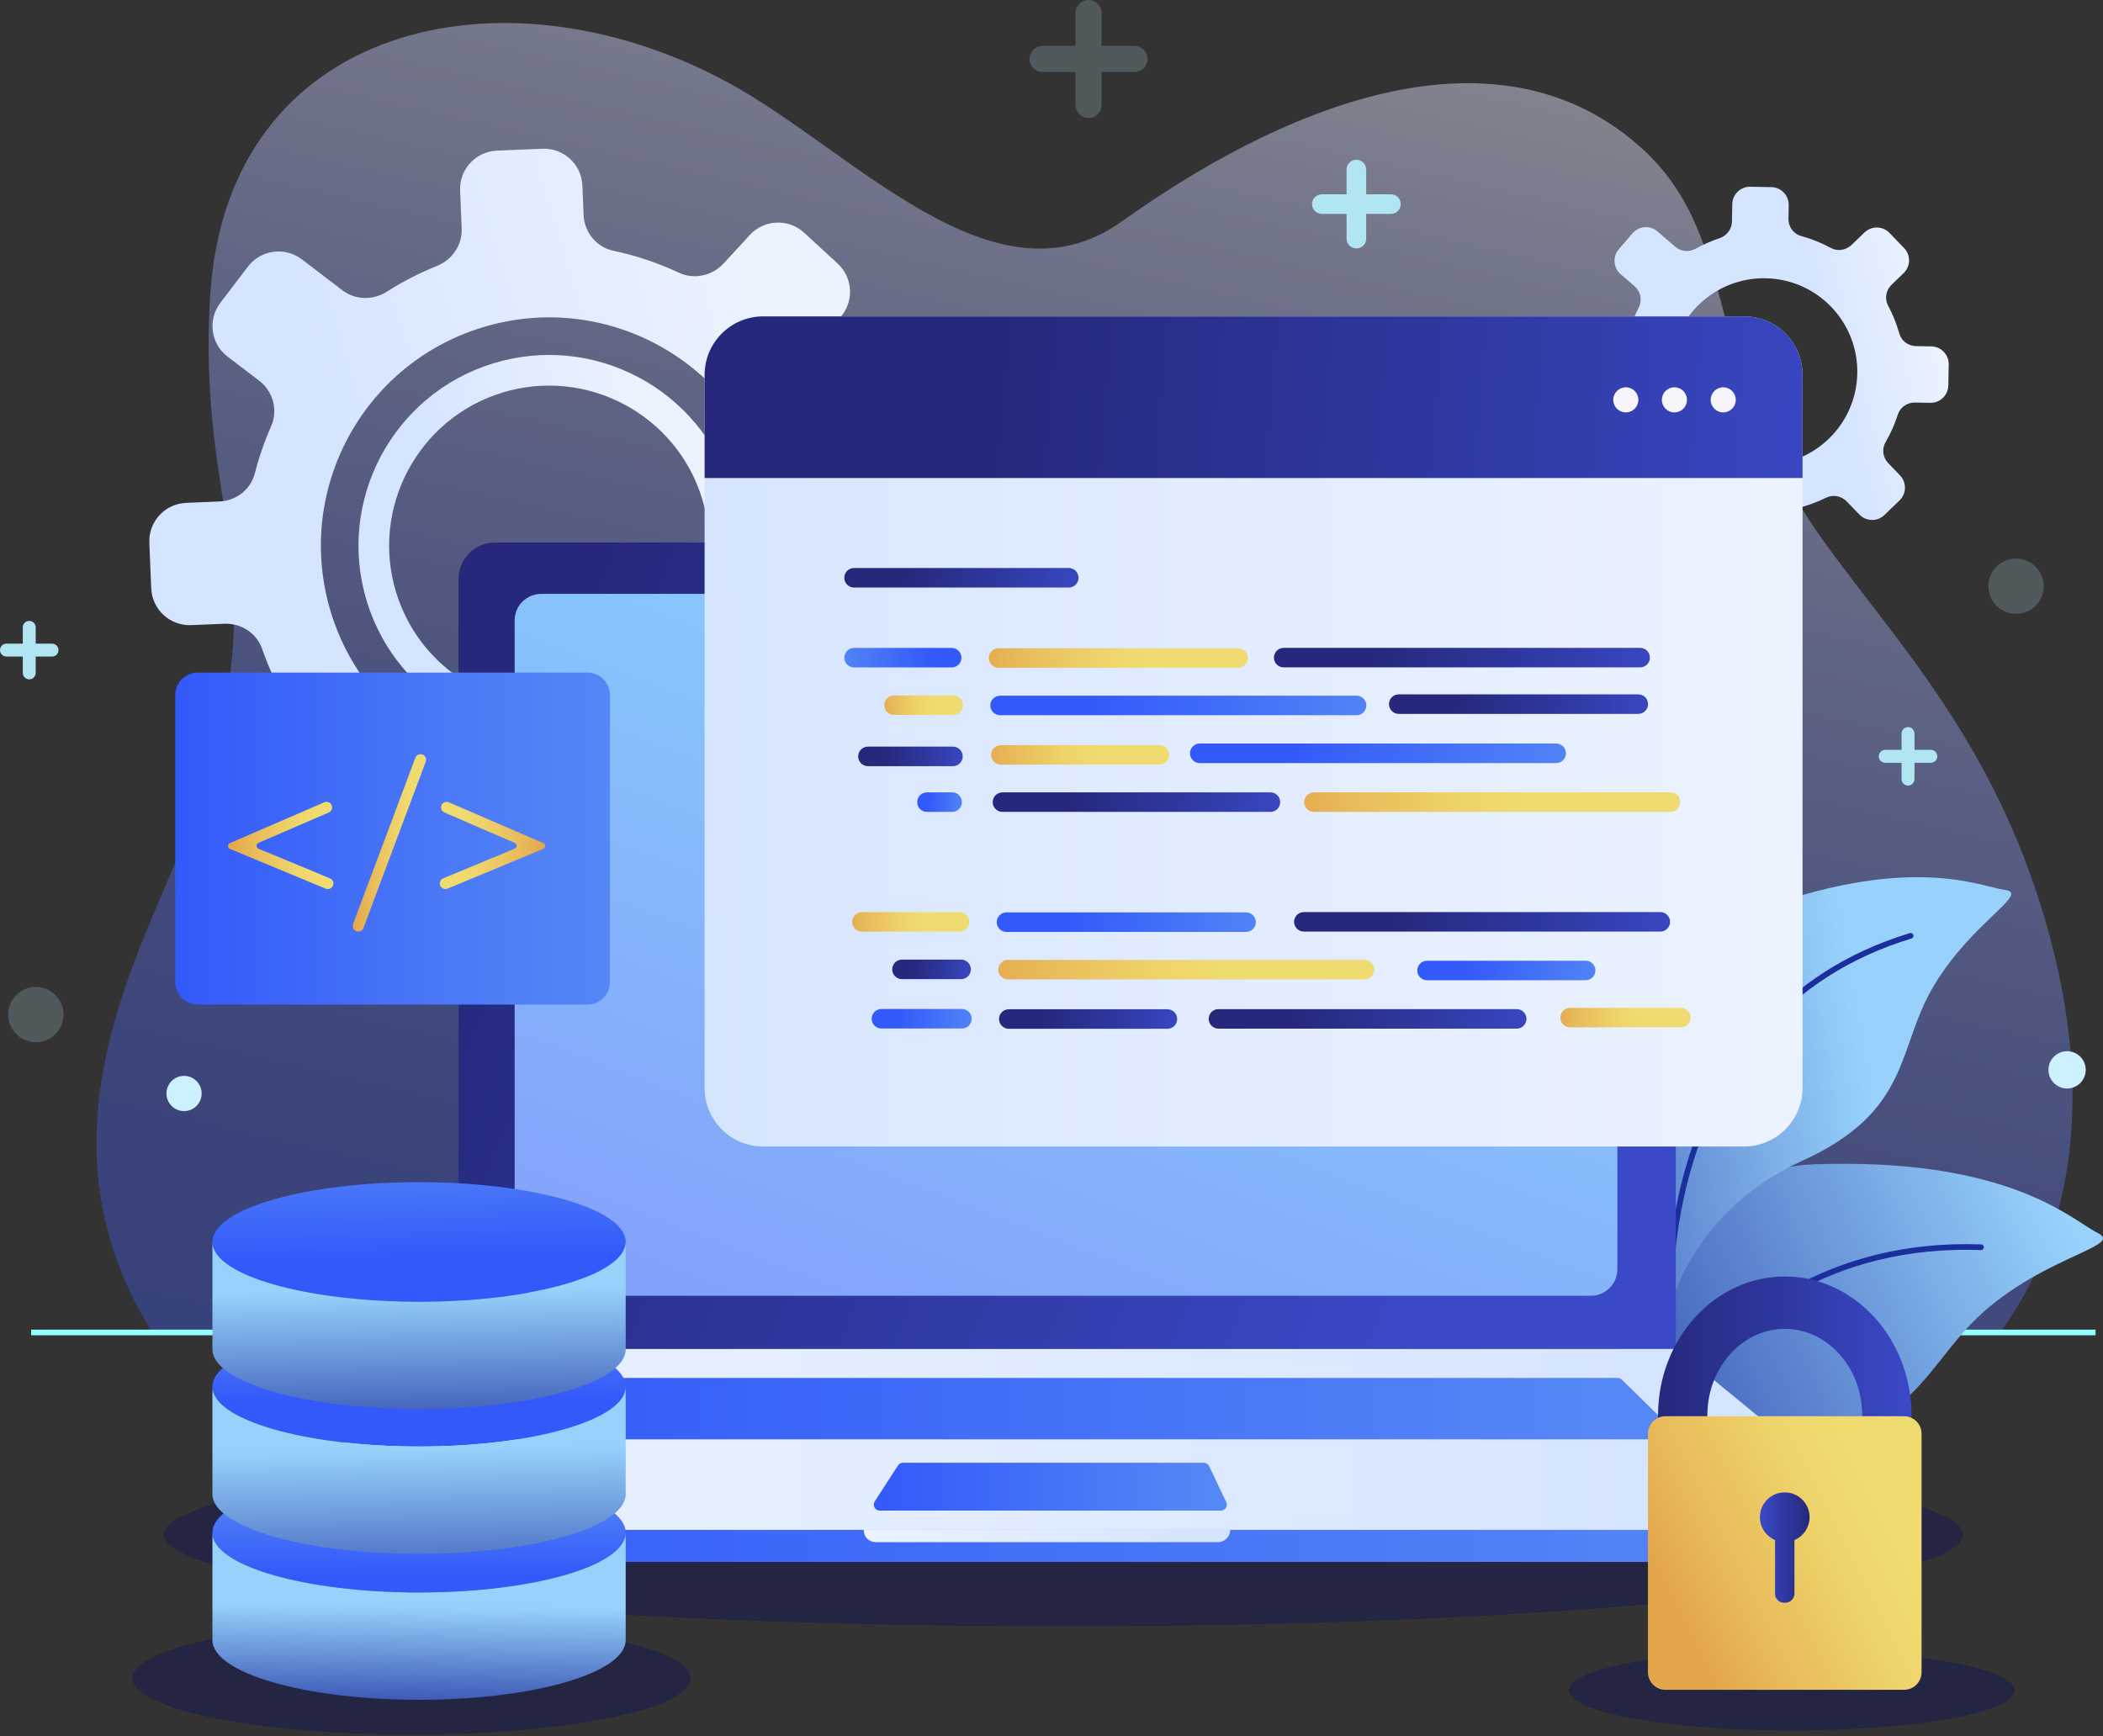 <svg xmlns="http://www.w3.org/2000/svg" width="413" height="341" viewBox="0 0 413 341" fill="none"><rect x="0" y="0" width="413" height="341" fill="#333333" stroke="none"/><path opacity="0.3" d="M208.828 319.425C306.389 319.425 385.477 311.354 385.477 301.397C385.477 291.44 306.389 283.369 208.828 283.369C111.268 283.369 32.18 291.44 32.18 301.397C32.18 311.354 111.268 319.425 208.828 319.425Z" fill="url(#paint0_linear_1650_1704)"></path><path opacity="0.3" d="M351.872 339.881C376.041 339.881 395.635 336.354 395.635 332.003C395.635 327.652 376.041 324.125 351.872 324.125C327.703 324.125 308.109 327.652 308.109 332.003C308.109 336.354 327.703 339.881 351.872 339.881Z" fill="url(#paint1_linear_1650_1704)"></path><path opacity="0.3" d="M80.805 340.69C111.051 340.69 135.571 335.746 135.571 329.646C135.571 323.547 111.051 318.602 80.805 318.602C50.559 318.602 26.039 323.547 26.039 329.646C26.039 335.746 50.559 340.69 80.805 340.69Z" fill="url(#paint2_linear_1650_1704)"></path><g opacity="0.7"><path d="M29.731 261.409C4.922 221.348 29.444 184.686 38.264 159.777C55.202 111.942 38.48 101.755 41.295 57.844C44.694 4.832 98.343 -7.638 142.448 15.922C167.352 29.226 195.055 61.499 220.29 43.505C256.355 17.786 295.702 5.24 322.184 28.909C342.391 46.968 333.799 72.612 358.431 106.692C372.506 126.166 391.238 145.511 401.511 180.239C407.936 201.957 412.437 234.573 392.947 261.522L29.731 261.409Z" fill="url(#paint3_linear_1650_1704)"></path></g><path d="M6.117 261.71H411.538" stroke="url(#paint4_linear_1650_1704)" stroke-width="1.104" stroke-miterlimit="10"></path><path d="M379.285 68.036L376.266 67.982C374.759 67.954 373.409 66.969 373.002 65.518C372.462 63.593 371.716 61.752 370.793 60.021C370.072 58.669 370.37 56.998 371.472 55.935L373.85 53.641C375.232 52.307 375.272 50.106 373.938 48.724L371.071 45.752C369.737 44.37 367.536 44.33 366.154 45.664L363.638 48.091C362.542 49.149 360.878 49.423 359.539 48.696C357.712 47.706 355.761 46.914 353.713 46.353C352.207 45.941 351.201 44.519 351.229 42.958L351.277 40.291C351.311 38.371 349.782 36.786 347.862 36.752L343.733 36.678C341.813 36.644 340.228 38.172 340.194 40.093L340.132 43.528C340.105 45.029 339.107 46.311 337.684 46.787C336.061 47.328 334.506 48.017 333.032 48.837C331.735 49.558 330.133 49.44 329.008 48.47L325.509 45.457C324.053 44.204 321.857 44.368 320.604 45.824L317.911 48.954C316.658 50.409 316.822 52.605 318.278 53.858L321 56.201C322.207 57.24 322.567 58.973 321.838 60.389C321.153 61.721 320.572 63.116 320.109 64.565C319.649 66.001 318.265 66.939 316.758 66.912L313.739 66.858C311.818 66.823 310.234 68.352 310.2 70.272L310.126 74.401C310.091 76.322 311.62 77.906 313.54 77.941L316.539 77.995C318.056 78.022 319.416 79.012 319.828 80.472C320.138 81.573 320.516 82.646 320.956 83.687C321.584 85.175 321.071 86.898 319.756 87.834L317.766 89.25C316.201 90.363 315.835 92.534 316.948 94.1L319.341 97.465C320.454 99.03 322.625 99.396 324.191 98.283L327.264 96.097C328.456 95.248 330.033 95.263 331.254 96.068C332.963 97.193 334.804 98.134 336.749 98.862C338.154 99.387 339.106 100.703 339.078 102.202L339.016 105.641C338.982 107.561 340.511 109.146 342.431 109.18L346.56 109.254C348.48 109.289 350.065 107.76 350.099 105.84L350.147 103.173C350.174 101.611 351.232 100.228 352.752 99.869C354.808 99.384 356.776 98.668 358.628 97.752C359.988 97.078 361.635 97.412 362.69 98.504L365.158 101.063C366.491 102.445 368.693 102.485 370.075 101.151L373.047 98.284C374.429 96.95 374.469 94.749 373.135 93.367L370.822 90.968C369.757 89.865 369.52 88.182 370.292 86.857C371.286 85.15 372.103 83.326 372.716 81.41C373.175 79.975 374.561 79.038 376.068 79.066L379.085 79.12C381.006 79.154 382.59 77.626 382.625 75.705L382.699 71.578C382.734 69.655 381.205 68.07 379.285 68.036ZM346.083 91.323C335.958 91.14 327.896 82.785 328.078 72.659C328.261 62.533 336.616 54.472 346.741 54.654C356.867 54.836 364.928 63.191 364.746 73.318C364.565 83.443 356.208 91.505 346.083 91.323Z" fill="url(#paint5_linear_1650_1704)"></path><path d="M312.375 291.692C312.375 291.692 317.74 230.082 356.198 228.689C394.657 227.298 406.889 239.656 411.943 242.162C416.996 244.667 403.029 246.386 390.504 256.837C377.979 267.289 376.973 281.478 350.394 284.039C323.817 286.599 312.53 305.134 312.53 305.134L312.375 291.692Z" fill="url(#paint6_linear_1650_1704)"></path><path d="M312.531 305.133C312.531 305.133 329.765 242.86 389.043 244.97" stroke="#1A2E9D" stroke-width="1.109" stroke-miterlimit="10" stroke-linecap="round"></path><path d="M324.018 245.485C324.018 245.485 310.691 191.896 342.769 179.573C374.847 167.25 388.76 174.143 393.754 174.794C398.748 175.445 387.451 180.945 379.902 193.402C372.353 205.86 375.616 218.136 353.911 228.001C332.207 237.867 328.047 256.793 328.047 256.793L324.018 245.485Z" fill="url(#paint7_linear_1650_1704)"></path><path d="M328.044 256.794C328.044 256.794 324.548 199.205 375.225 183.806" stroke="#1A2E9D" stroke-width="1.109" stroke-miterlimit="10" stroke-linecap="round"></path><path d="M178.562 92.877L172.021 93.148C168.756 93.283 165.708 91.324 164.639 88.237C163.221 84.141 161.373 80.252 159.151 76.624C157.416 73.791 157.845 70.137 160.095 67.693L164.945 62.423C167.765 59.359 167.568 54.589 164.503 51.769L157.916 45.706C154.852 42.886 150.081 43.084 147.262 46.148L142.129 51.725C139.893 54.155 136.327 54.962 133.334 53.563C129.254 51.655 124.928 50.193 120.423 49.242C117.111 48.544 114.751 45.597 114.611 42.214L114.371 36.437C114.199 32.276 110.686 29.043 106.525 29.216L97.58 29.587C93.419 29.759 90.185 33.272 90.359 37.433L90.668 44.876C90.803 48.128 88.809 51.031 85.789 52.244C82.348 53.624 79.072 55.315 75.987 57.278C73.271 59.008 69.792 58.956 67.231 57.003L59.269 50.934C55.957 48.41 51.225 49.048 48.701 52.36L43.273 59.479C40.749 62.791 41.387 67.522 44.699 70.047L50.892 74.768C53.638 76.862 54.639 80.565 53.245 83.724C51.933 86.696 50.858 89.791 50.039 92.986C49.23 96.153 46.356 98.362 43.09 98.498L36.548 98.769C32.387 98.943 29.154 102.456 29.327 106.615L29.698 115.56C29.87 119.721 33.384 122.955 37.544 122.781L44.043 122.512C47.329 122.376 50.399 124.343 51.478 127.448C52.292 129.792 53.248 132.065 54.334 134.263C55.885 137.401 54.998 141.197 52.271 143.391L48.147 146.711C44.902 149.321 44.389 154.069 47 157.313L52.614 164.287C55.224 167.531 59.971 168.045 63.216 165.433L69.587 160.306C72.056 158.318 75.471 158.146 78.217 159.729C82.059 161.945 86.163 163.744 90.47 165.068C93.579 166.024 95.806 168.747 95.941 171.997L96.25 179.448C96.423 183.609 99.935 186.842 104.096 186.669L113.041 186.298C117.202 186.126 120.436 182.612 120.262 178.452L120.023 172.673C119.883 169.289 121.993 166.159 125.236 165.188C129.624 163.875 133.791 162.072 137.682 159.849C140.54 158.215 144.146 158.724 146.569 160.954L152.241 166.174C155.305 168.995 160.075 168.797 162.895 165.732L168.958 159.145C171.778 156.081 171.581 151.31 168.516 148.491L163.199 143.598C160.753 141.346 160.022 137.736 161.522 134.769C163.453 130.947 164.987 126.894 166.067 122.668C166.876 119.501 169.754 117.297 173.021 117.162L179.558 116.89C183.719 116.718 186.953 113.204 186.779 109.044L186.408 100.099C186.236 95.938 182.723 92.704 178.562 92.877ZM120.986 150.017C97.319 157.272 72.251 143.969 64.996 120.301C57.741 96.635 71.043 71.567 94.711 64.312C118.377 57.056 143.445 70.36 150.702 94.026C157.956 117.693 144.652 142.761 120.986 150.017Z" fill="url(#paint8_linear_1650_1704)"></path><path d="M96.855 71.369C77.118 77.43 65.99 98.421 72.052 118.158C78.114 137.896 99.104 149.022 118.842 142.96C138.579 136.899 149.705 115.909 143.643 96.172C137.582 76.433 116.593 65.307 96.855 71.369ZM117.075 137.206C100.51 142.293 82.894 132.956 77.807 116.391C72.719 99.827 82.057 82.211 98.622 77.123C115.186 72.036 132.801 81.375 137.889 97.94C142.976 114.503 133.639 132.118 117.075 137.206Z" fill="url(#paint9_linear_1650_1704)"></path><path d="M365.57 300.494H53.145C50.805 300.494 49.763 297.553 51.581 296.08L90.046 264.911H329.102L367.137 296.111C368.932 297.584 367.892 300.494 365.57 300.494Z" fill="url(#paint10_linear_1650_1704)"></path><path d="M329.102 264.911H90.047V113.709C90.047 109.76 93.248 106.559 97.197 106.559H321.952C325.901 106.559 329.102 109.76 329.102 113.709V264.911Z" fill="url(#paint11_linear_1650_1704)"></path><path d="M367.939 298.653C367.668 299.655 366.813 300.493 365.57 300.493H53.145C51.888 300.493 51.026 299.638 50.761 298.625C50.698 298.811 50.656 299.009 50.656 299.216V304.879C50.656 305.935 51.512 306.792 52.569 306.792H366.134C367.19 306.792 368.047 305.936 368.047 304.879V299.264C368.047 299.05 368.004 298.846 367.939 298.653Z" fill="url(#paint12_linear_1650_1704)"></path><path d="M239.175 302.898H171.956C170.669 302.898 169.625 301.854 169.625 300.566V300.466H241.608C241.608 301.808 240.519 302.898 239.175 302.898Z" fill="url(#paint13_linear_1650_1704)"></path><path d="M102.58 270.639H317.636C317.964 270.639 318.28 270.767 318.515 270.998L328.277 280.547C329.082 281.334 328.525 282.701 327.398 282.701H93.072C91.953 282.701 91.392 281.35 92.182 280.558L101.69 271.009C101.925 270.771 102.245 270.639 102.58 270.639Z" fill="url(#paint14_linear_1650_1704)"></path><path d="M239.769 296.699H172.758C171.837 296.699 171.282 295.678 171.782 294.905L176.351 287.839C176.565 287.507 176.932 287.308 177.327 287.308H236.406C236.854 287.308 237.263 287.566 237.456 287.97L240.818 295.037C241.186 295.809 240.623 296.699 239.769 296.699Z" fill="url(#paint15_linear_1650_1704)"></path><path d="M312.412 254.503H106.293C103.408 254.503 101.07 252.166 101.07 249.281V121.864C101.07 118.979 103.408 116.642 106.293 116.642H312.413C315.297 116.642 317.635 118.979 317.635 121.864V249.281C317.634 252.166 315.296 254.503 312.412 254.503Z" fill="url(#paint16_linear_1650_1704)"></path><path d="M38.832 132.108H115.365C117.805 132.108 119.783 134.086 119.783 136.527V192.894C119.783 195.333 117.805 197.311 115.365 197.311H38.832C36.393 197.311 34.414 195.333 34.414 192.894V136.527C34.414 134.086 36.392 132.108 38.832 132.108Z" fill="url(#paint17_linear_1650_1704)"></path><path d="M70.359 182.968C70.231 182.968 70.102 182.947 69.974 182.898C69.41 182.687 69.123 182.056 69.336 181.491L81.564 148.846C81.775 148.281 82.397 147.986 82.971 148.208C83.534 148.42 83.822 149.049 83.609 149.615L71.381 182.258C71.217 182.697 70.8 182.968 70.359 182.968Z" fill="url(#paint18_linear_1650_1704)"></path><path d="M64.379 174.627C64.237 174.627 64.097 174.602 63.96 174.544L45.163 166.734C44.658 166.524 44.653 165.811 45.155 165.593L63.696 157.579C64.248 157.34 64.892 157.592 65.133 158.149C65.373 158.702 65.118 159.347 64.563 159.586L50.757 165.554C50.256 165.771 50.261 166.484 50.766 166.694L64.799 172.522C65.357 172.755 65.62 173.393 65.39 173.951C65.214 174.373 64.808 174.627 64.379 174.627Z" fill="url(#paint19_linear_1650_1704)"></path><path d="M87.462 174.627C87.604 174.627 87.744 174.602 87.881 174.544L106.678 166.734C107.184 166.524 107.189 165.811 106.686 165.593L88.145 157.579C87.594 157.34 86.949 157.592 86.708 158.149C86.469 158.702 86.722 159.347 87.278 159.586L101.083 165.554C101.584 165.771 101.579 166.484 101.074 166.694L87.042 172.522C86.483 172.755 86.22 173.393 86.451 173.951C86.627 174.373 87.033 174.627 87.462 174.627Z" fill="url(#paint20_linear_1650_1704)"></path><path d="M375.103 280.088H365.517C365.594 279.394 365.707 278.711 365.707 277.994C365.707 268.627 358.887 261.008 350.504 261.008C342.12 261.008 335.3 268.627 335.3 277.994C335.3 278.711 335.412 279.394 335.49 280.088H325.902C325.836 280.088 325.781 280.122 325.717 280.128C325.666 279.421 325.617 278.714 325.617 277.994C325.617 262.954 336.781 250.719 350.504 250.719C364.226 250.719 375.391 262.954 375.391 277.994C375.391 278.714 375.342 279.422 375.292 280.128C375.225 280.123 375.17 280.088 375.103 280.088Z" fill="url(#paint21_linear_1650_1704)"></path><path d="M373.93 331.902H327.072C325.172 331.902 323.633 330.363 323.633 328.463V281.605C323.633 279.706 325.172 278.167 327.072 278.167H373.93C375.829 278.167 377.368 279.706 377.368 281.605V328.463C377.368 330.363 375.829 331.902 373.93 331.902Z" fill="url(#paint22_linear_1650_1704)"></path><path d="M355.376 297.997C355.376 295 352.672 292.635 349.571 293.207C347.694 293.554 346.14 295.053 345.74 296.92C345.214 299.381 346.546 301.612 348.594 302.484V313.05C348.594 314.015 349.377 314.798 350.342 314.798H350.595C351.595 314.798 352.406 313.987 352.406 312.988V302.485C354.151 301.74 355.376 300.012 355.376 297.997Z" fill="url(#paint23_linear_1650_1704)"></path><path d="M342.497 225.191H149.872C143.522 225.191 138.375 220.044 138.375 213.694V73.641C138.375 67.291 143.522 62.144 149.872 62.144H342.498C348.847 62.144 353.995 67.291 353.995 73.641V213.693C353.995 220.044 348.846 225.191 342.497 225.191Z" fill="url(#paint24_linear_1650_1704)"></path><path d="M138.375 93.884H353.996V73.641C353.996 67.291 348.849 62.144 342.499 62.144H149.873C143.523 62.144 138.376 67.291 138.376 73.641V93.884H138.375Z" fill="url(#paint25_linear_1650_1704)"></path><path d="M338.419 81.003C339.781 81.003 340.885 79.899 340.885 78.537C340.885 77.175 339.781 76.071 338.419 76.071C337.057 76.071 335.953 77.175 335.953 78.537C335.953 79.899 337.057 81.003 338.419 81.003Z" fill="#F7F5FC"></path><path d="M331.299 78.537C331.299 79.898 330.195 81.003 328.833 81.003C327.471 81.003 326.367 79.898 326.367 78.537C326.367 77.174 327.471 76.071 328.833 76.071C330.195 76.071 331.299 77.175 331.299 78.537Z" fill="#F7F5FC"></path><path d="M319.286 81.003C320.648 81.003 321.752 79.899 321.752 78.537C321.752 77.175 320.648 76.071 319.286 76.071C317.924 76.071 316.82 77.175 316.82 78.537C316.82 79.899 317.924 81.003 319.286 81.003Z" fill="#F7F5FC"></path><path d="M167.722 115.398H209.893C210.952 115.398 211.81 114.54 211.81 113.481C211.81 112.422 210.952 111.563 209.893 111.563H167.722C166.663 111.563 165.805 112.422 165.805 113.481C165.806 114.54 166.664 115.398 167.722 115.398Z" fill="url(#paint26_linear_1650_1704)"></path><path d="M186.898 131.095H167.73C166.671 131.095 165.812 130.237 165.812 129.178C165.812 128.119 166.671 127.261 167.73 127.261H186.898C187.957 127.261 188.815 128.119 188.815 129.178C188.815 130.237 187.957 131.095 186.898 131.095Z" fill="url(#paint27_linear_1650_1704)"></path><path d="M243.156 131.154H196.105C195.046 131.154 194.188 130.296 194.188 129.237C194.188 128.178 195.046 127.32 196.105 127.32H243.156C244.215 127.32 245.073 128.178 245.073 129.237C245.073 130.296 244.215 131.154 243.156 131.154Z" fill="url(#paint28_linear_1650_1704)"></path><path d="M187.197 140.421H175.581C174.522 140.421 173.664 139.563 173.664 138.504C173.664 137.444 174.522 136.586 175.581 136.586H187.197C188.256 136.586 189.114 137.444 189.114 138.504C189.114 139.561 188.256 140.421 187.197 140.421Z" fill="url(#paint29_linear_1650_1704)"></path><path d="M196.409 140.478H266.415C267.474 140.478 268.332 139.62 268.332 138.561C268.332 137.502 267.474 136.644 266.415 136.644H196.409C195.35 136.644 194.492 137.502 194.492 138.561C194.493 139.619 195.351 140.478 196.409 140.478Z" fill="url(#paint30_linear_1650_1704)"></path><path d="M227.717 150.176H196.566C195.506 150.176 194.648 149.318 194.648 148.259C194.648 147.2 195.506 146.342 196.566 146.342H227.717C228.776 146.342 229.634 147.2 229.634 148.259C229.634 149.318 228.776 150.176 227.717 150.176Z" fill="url(#paint31_linear_1650_1704)"></path><path d="M182.042 159.467H186.985C188.044 159.467 188.902 158.609 188.902 157.55C188.902 156.491 188.044 155.633 186.985 155.633H182.042C180.983 155.633 180.125 156.491 180.125 157.55C180.125 158.609 180.983 159.467 182.042 159.467Z" fill="url(#paint32_linear_1650_1704)"></path><path d="M196.87 159.467H249.496C250.555 159.467 251.413 158.609 251.413 157.55C251.413 156.491 250.555 155.633 249.496 155.633H196.87C195.811 155.633 194.953 156.491 194.953 157.55C194.953 158.609 195.811 159.467 196.87 159.467Z" fill="url(#paint33_linear_1650_1704)"></path><path d="M188.445 182.987H169.276C168.217 182.987 167.359 182.129 167.359 181.07C167.359 180.011 168.217 179.153 169.276 179.153H188.445C189.504 179.153 190.362 180.011 190.362 181.07C190.362 182.129 189.504 182.987 188.445 182.987Z" fill="url(#paint34_linear_1650_1704)"></path><path d="M197.659 183.046H244.711C245.77 183.046 246.628 182.188 246.628 181.129C246.628 180.069 245.77 179.211 244.711 179.211H197.659C196.6 179.211 195.742 180.069 195.742 181.129C195.742 182.188 196.6 183.046 197.659 183.046Z" fill="url(#paint35_linear_1650_1704)"></path><path d="M177.136 192.315H188.752C189.811 192.315 190.669 191.457 190.669 190.398C190.669 189.339 189.811 188.48 188.752 188.48H177.136C176.077 188.48 175.219 189.339 175.219 190.398C175.22 191.457 176.078 192.315 177.136 192.315Z" fill="url(#paint36_linear_1650_1704)"></path><path d="M267.969 192.369H197.964C196.905 192.369 196.047 191.511 196.047 190.452C196.047 189.393 196.905 188.535 197.964 188.535H267.969C269.028 188.535 269.886 189.393 269.886 190.452C269.886 191.511 269.027 192.369 267.969 192.369Z" fill="url(#paint37_linear_1650_1704)"></path><path d="M173.097 202.01H188.905C189.964 202.01 190.822 201.152 190.822 200.093C190.822 199.034 189.964 198.176 188.905 198.176H173.097C172.038 198.176 171.18 199.034 171.18 200.093C171.18 201.152 172.038 202.01 173.097 202.01Z" fill="url(#paint38_linear_1650_1704)"></path><path d="M198.112 202.067H229.264C230.323 202.067 231.181 201.209 231.181 200.149C231.181 199.09 230.323 198.232 229.264 198.232H198.112C197.053 198.232 196.195 199.09 196.195 200.149C196.195 201.209 197.053 202.067 198.112 202.067Z" fill="url(#paint39_linear_1650_1704)"></path><path d="M280.253 192.533H311.404C312.464 192.533 313.322 191.675 313.322 190.616C313.322 189.557 312.464 188.699 311.404 188.699H280.253C279.194 188.699 278.336 189.557 278.336 190.616C278.336 191.675 279.194 192.533 280.253 192.533Z" fill="url(#paint40_linear_1650_1704)"></path><path d="M256.058 182.976H326.063C327.122 182.976 327.98 182.118 327.98 181.059C327.98 180 327.122 179.142 326.063 179.142H256.058C254.999 179.142 254.141 180 254.141 181.059C254.141 182.118 255 182.976 256.058 182.976Z" fill="url(#paint41_linear_1650_1704)"></path><path d="M235.612 149.875H305.618C306.677 149.875 307.535 149.017 307.535 147.958C307.535 146.899 306.677 146.041 305.618 146.041H235.612C234.553 146.041 233.695 146.899 233.695 147.958C233.695 149.017 234.553 149.875 235.612 149.875Z" fill="url(#paint42_linear_1650_1704)"></path><path d="M274.691 140.217H321.742C322.801 140.217 323.659 139.359 323.659 138.3C323.659 137.241 322.801 136.383 321.742 136.383H274.691C273.631 136.383 272.773 137.241 272.773 138.3C272.775 139.358 273.633 140.217 274.691 140.217Z" fill="url(#paint43_linear_1650_1704)"></path><path d="M252.097 131.081H322.102C323.161 131.081 324.019 130.223 324.019 129.164C324.019 128.105 323.161 127.247 322.102 127.247H252.097C251.038 127.247 250.18 128.105 250.18 129.164C250.18 130.223 251.038 131.081 252.097 131.081Z" fill="url(#paint44_linear_1650_1704)"></path><path d="M328.048 159.467H258.042C256.983 159.467 256.125 158.609 256.125 157.55C256.125 156.491 256.983 155.633 258.042 155.633H328.048C329.107 155.633 329.965 156.491 329.965 157.55C329.963 158.609 329.105 159.467 328.048 159.467Z" fill="url(#paint45_linear_1650_1704)"></path><path d="M239.284 202.036H297.86C298.919 202.036 299.777 201.178 299.777 200.119C299.777 199.06 298.919 198.202 297.86 198.202H239.284C238.225 198.202 237.367 199.06 237.367 200.119C237.367 201.178 238.225 202.036 239.284 202.036Z" fill="url(#paint46_linear_1650_1704)"></path><path d="M330.089 201.788H308.355C307.296 201.788 306.438 200.93 306.438 199.871C306.438 198.812 307.296 197.954 308.355 197.954H330.089C331.148 197.954 332.006 198.812 332.006 199.871C332.006 200.93 331.148 201.788 330.089 201.788Z" fill="url(#paint47_linear_1650_1704)"></path><path d="M170.448 150.482H187.149C188.208 150.482 189.066 149.624 189.066 148.565C189.066 147.506 188.208 146.648 187.149 146.648H170.448C169.389 146.648 168.531 147.506 168.531 148.565C168.531 149.623 169.389 150.482 170.448 150.482Z" fill="url(#paint48_linear_1650_1704)"></path><path opacity="0.2" d="M12.465 199.276C12.465 202.273 10.034 204.704 7.037 204.704C4.039 204.704 1.609 202.273 1.609 199.276C1.609 196.278 4.039 193.849 7.037 193.849C10.034 193.848 12.465 196.278 12.465 199.276Z" fill="#CCF2FF"></path><path d="M409.608 210.133C409.608 212.154 407.97 213.793 405.949 213.793C403.928 213.793 402.289 212.154 402.289 210.133C402.289 208.111 403.928 206.474 405.949 206.474C407.97 206.474 409.608 208.111 409.608 210.133Z" fill="#CCF2FF"></path><path d="M10.217 126.421H7.01V123.216C7.01 122.517 6.441 121.949 5.741 121.949C5.041 121.949 4.474 122.517 4.474 123.216V126.421H1.269C0.569 126.421 0 126.99 0 127.689C0 128.389 0.569 128.958 1.269 128.958H4.474V132.164C4.474 132.864 5.042 133.431 5.741 133.431C6.441 133.431 7.01 132.863 7.01 132.164V128.958H10.217C10.917 128.958 11.486 128.389 11.486 127.689C11.485 126.989 10.917 126.421 10.217 126.421Z" fill="#B1E5F2"></path><path d="M259.588 38.162H264.452V33.3C264.452 32.239 265.315 31.377 266.377 31.377C267.438 31.377 268.301 32.239 268.301 33.3V38.162H273.162C274.223 38.162 275.087 39.025 275.087 40.086C275.087 41.148 274.224 42.011 273.162 42.011H268.301V46.874C268.301 47.935 267.438 48.798 266.377 48.798C265.315 48.798 264.452 47.935 264.452 46.874V42.011H259.588C258.525 42.011 257.664 41.148 257.664 40.086C257.664 39.023 258.525 38.162 259.588 38.162Z" fill="#B1E5F2"></path><path d="M39.604 214.774C39.604 216.684 38.056 218.232 36.146 218.232C34.237 218.232 32.688 216.684 32.688 214.774C32.688 212.865 34.236 211.317 36.146 211.317C38.056 211.317 39.604 212.865 39.604 214.774Z" fill="#CCF2FF"></path><path opacity="0.2" d="M401.348 115.135C401.348 118.132 398.918 120.562 395.92 120.562C392.922 120.562 390.492 118.133 390.492 115.135C390.492 112.137 392.923 109.707 395.92 109.707C398.918 109.707 401.348 112.137 401.348 115.135Z" fill="#CCF2FF"></path><path opacity="0.2" d="M204.746 9.025H211.215V2.559C211.215 1.148 212.363 0.001 213.775 0.001C215.186 0.001 216.333 1.148 216.333 2.559V9.025H222.797C224.209 9.025 225.356 10.171 225.356 11.582C225.356 12.995 224.209 14.141 222.797 14.141H216.333V20.608C216.333 22.02 215.185 23.166 213.775 23.166C212.363 23.166 211.215 22.02 211.215 20.608V14.141H204.746C203.334 14.141 202.188 12.995 202.188 11.582C202.188 10.171 203.333 9.025 204.746 9.025Z" fill="#CCF2FF"></path><path d="M379.186 147.284H375.979V144.08C375.979 143.381 375.41 142.812 374.71 142.812C374.011 142.812 373.442 143.381 373.442 144.08V147.284H370.238C369.537 147.284 368.969 147.853 368.969 148.552C368.969 149.252 369.537 149.821 370.238 149.821H373.442V153.027C373.442 153.727 374.011 154.295 374.71 154.295C375.41 154.295 375.979 153.726 375.979 153.027V149.821H379.186C379.886 149.821 380.455 149.252 380.455 148.552C380.454 147.853 379.886 147.284 379.186 147.284Z" fill="#B1E5F2"></path><path d="M82.298 312.784C104.709 312.784 122.877 307.527 122.877 301.043C122.877 294.558 104.709 289.302 82.298 289.302C59.887 289.302 41.719 294.558 41.719 301.043C41.719 307.527 59.887 312.784 82.298 312.784Z" fill="url(#paint49_linear_1650_1704)"></path><path d="M82.298 312.782C59.887 312.782 41.719 307.525 41.719 301.041V322.128C41.719 328.613 59.886 333.869 82.298 333.869C104.709 333.869 122.877 328.613 122.877 322.128V301.041C122.876 307.525 104.709 312.782 82.298 312.782Z" fill="url(#paint50_linear_1650_1704)"></path><path d="M82.298 284.114C104.709 284.114 122.877 278.858 122.877 272.373C122.877 265.889 104.709 260.632 82.298 260.632C59.887 260.632 41.719 265.889 41.719 272.373C41.719 278.858 59.887 284.114 82.298 284.114Z" fill="url(#paint51_linear_1650_1704)"></path><path d="M82.298 284.116C59.887 284.116 41.719 278.859 41.719 272.375V293.462C41.719 299.947 59.887 305.203 82.298 305.203C104.709 305.203 122.877 299.947 122.877 293.462V272.375C122.876 278.859 104.709 284.116 82.298 284.116Z" fill="url(#paint52_linear_1650_1704)"></path><path d="M82.298 255.676C104.709 255.676 122.877 250.419 122.877 243.935C122.877 237.45 104.709 232.194 82.298 232.194C59.887 232.194 41.719 237.45 41.719 243.935C41.719 250.419 59.887 255.676 82.298 255.676Z" fill="url(#paint53_linear_1650_1704)"></path><path d="M82.298 255.677C59.887 255.677 41.719 250.421 41.719 243.936V265.024C41.719 271.508 59.886 276.765 82.298 276.765C104.71 276.765 122.877 271.508 122.877 265.024V243.936C122.876 250.421 104.709 255.677 82.298 255.677Z" fill="url(#paint54_linear_1650_1704)"></path><defs><linearGradient id="paint0_linear_1650_1704" x1="32.179" y1="301.397" x2="385.477" y2="301.397" gradientUnits="userSpaceOnUse"><stop offset="0.031" stop-color="#00006A"></stop><stop offset="1" stop-color="#00006A"></stop></linearGradient><linearGradient id="paint1_linear_1650_1704" x1="308.109" y1="332.004" x2="395.635" y2="332.004" gradientUnits="userSpaceOnUse"><stop offset="0.031" stop-color="#00006A"></stop><stop offset="1" stop-color="#00006A"></stop></linearGradient><linearGradient id="paint2_linear_1650_1704" x1="26.039" y1="329.646" x2="135.571" y2="329.646" gradientUnits="userSpaceOnUse"><stop offset="0.031" stop-color="#00006A"></stop><stop offset="1" stop-color="#00006A"></stop></linearGradient><linearGradient id="paint3_linear_1650_1704" x1="189.91" y1="299.671" x2="271.22" y2="-54.655" gradientUnits="userSpaceOnUse"><stop stop-color="#3E51C9" stop-opacity="0.67"></stop><stop offset="0.109" stop-color="#4456CB" stop-opacity="0.67"></stop><stop offset="0.247" stop-color="#5364CF" stop-opacity="0.67"></stop><stop offset="0.401" stop-color="#6D7CD6" stop-opacity="0.67"></stop><stop offset="0.567" stop-color="#929DE0" stop-opacity="0.67"></stop><stop offset="0.742" stop-color="#C1C7EE" stop-opacity="0.67"></stop><stop offset="0.923" stop-color="#F9F9FD" stop-opacity="0.67"></stop><stop offset="0.941" stop-color="white" stop-opacity="0.67"></stop></linearGradient><linearGradient id="paint4_linear_1650_1704" x1="-nan" y1="-nan" x2="-nan" y2="-nan" gradientUnits="userSpaceOnUse"><stop stop-color="#93FFFF"></stop><stop offset="1" stop-color="#98D2FC"></stop></linearGradient><linearGradient id="paint5_linear_1650_1704" x1="311.639" y1="81.114" x2="381.033" y2="64.239" gradientUnits="userSpaceOnUse"><stop offset="0.689" stop-color="#D6E5FF"></stop><stop offset="0.986" stop-color="#ECF3FF"></stop></linearGradient><linearGradient id="paint6_linear_1650_1704" x1="402.826" y1="233.491" x2="287.431" y2="287.423" gradientUnits="userSpaceOnUse"><stop stop-color="#98D2FC"></stop><stop offset="1" stop-color="#1A2E9D"></stop></linearGradient><linearGradient id="paint7_linear_1650_1704" x1="381.559" y1="209.15" x2="269.397" y2="228.006" gradientUnits="userSpaceOnUse"><stop offset="0.13" stop-color="#98D2FC"></stop><stop offset="1" stop-color="#1A2E9D"></stop></linearGradient><linearGradient id="paint8_linear_1650_1704" x1="33.839" y1="129.895" x2="181.857" y2="84.432" gradientUnits="userSpaceOnUse"><stop offset="0.283" stop-color="#D6E5FF"></stop><stop offset="0.843" stop-color="#ECF3FF"></stop></linearGradient><linearGradient id="paint9_linear_1650_1704" x1="72.053" y1="118.159" x2="143.644" y2="96.17" gradientUnits="userSpaceOnUse"><stop offset="0.283" stop-color="#D6E5FF"></stop><stop offset="0.843" stop-color="#ECF3FF"></stop></linearGradient><linearGradient id="paint10_linear_1650_1704" x1="50.657" y1="282.703" x2="368.046" y2="282.703" gradientUnits="userSpaceOnUse"><stop stop-color="#ECF3FF"></stop><stop offset="0.855" stop-color="#D6E5FF"></stop></linearGradient><linearGradient id="paint11_linear_1650_1704" x1="84.978" y1="135.169" x2="306.092" y2="227.015" gradientUnits="userSpaceOnUse"><stop offset="0.076" stop-color="#25287B"></stop><stop offset="0.958" stop-color="#3A49C7"></stop></linearGradient><linearGradient id="paint12_linear_1650_1704" x1="50.657" y1="302.708" x2="368.047" y2="302.708" gradientUnits="userSpaceOnUse"><stop stop-color="#3359FA"></stop><stop offset="0.933" stop-color="#5587F6"></stop></linearGradient><linearGradient id="paint13_linear_1650_1704" x1="169.625" y1="301.681" x2="241.608" y2="301.681" gradientUnits="userSpaceOnUse"><stop stop-color="#ECF3FF"></stop><stop offset="0.855" stop-color="#D6E5FF"></stop></linearGradient><linearGradient id="paint14_linear_1650_1704" x1="91.812" y1="276.669" x2="328.657" y2="276.669" gradientUnits="userSpaceOnUse"><stop stop-color="#3359FA"></stop><stop offset="0.933" stop-color="#5587F6"></stop></linearGradient><linearGradient id="paint15_linear_1650_1704" x1="171.594" y1="292.003" x2="240.933" y2="292.003" gradientUnits="userSpaceOnUse"><stop stop-color="#3359FA"></stop><stop offset="0.933" stop-color="#5587F6"></stop></linearGradient><linearGradient id="paint16_linear_1650_1704" x1="158.86" y1="316.694" x2="250.006" y2="80.001" gradientUnits="userSpaceOnUse"><stop stop-color="#8093F9"></stop><stop offset="1" stop-color="#8CDCFD"></stop></linearGradient><linearGradient id="paint17_linear_1650_1704" x1="119.782" y1="164.71" x2="34.414" y2="164.71" gradientUnits="userSpaceOnUse"><stop stop-color="#5587F6"></stop><stop offset="0.397" stop-color="#4A78F7"></stop><stop offset="0.999" stop-color="#3359FA"></stop></linearGradient><linearGradient id="paint18_linear_1650_1704" x1="69.265" y1="165.551" x2="83.68" y2="165.551" gradientUnits="userSpaceOnUse"><stop stop-color="#E4A64B"></stop><stop offset="0.233" stop-color="#E8BA59"></stop><stop offset="0.589" stop-color="#EED26A"></stop><stop offset="0.807" stop-color="#F0DB70"></stop></linearGradient><linearGradient id="paint19_linear_1650_1704" x1="44.781" y1="166.059" x2="65.473" y2="166.059" gradientUnits="userSpaceOnUse"><stop stop-color="#E4A64B"></stop><stop offset="0.233" stop-color="#E8BA59"></stop><stop offset="0.589" stop-color="#EED26A"></stop><stop offset="0.807" stop-color="#F0DB70"></stop></linearGradient><linearGradient id="paint20_linear_1650_1704" x1="107.06" y1="166.059" x2="86.369" y2="166.059" gradientUnits="userSpaceOnUse"><stop stop-color="#E4A64B"></stop><stop offset="0.233" stop-color="#E8BA59"></stop><stop offset="0.589" stop-color="#EED26A"></stop><stop offset="0.807" stop-color="#F0DB70"></stop></linearGradient><linearGradient id="paint21_linear_1650_1704" x1="375.389" y1="265.423" x2="325.616" y2="265.423" gradientUnits="userSpaceOnUse"><stop stop-color="#3A49C7"></stop><stop offset="1" stop-color="#25287B"></stop></linearGradient><linearGradient id="paint22_linear_1650_1704" x1="328.991" y1="315.77" x2="377.071" y2="291.772" gradientUnits="userSpaceOnUse"><stop stop-color="#E4A64B"></stop><stop offset="0.233" stop-color="#E8BA59"></stop><stop offset="0.589" stop-color="#EED26A"></stop><stop offset="0.807" stop-color="#F0DB70"></stop></linearGradient><linearGradient id="paint23_linear_1650_1704" x1="345.625" y1="303.959" x2="355.375" y2="303.959" gradientUnits="userSpaceOnUse"><stop stop-color="#3A49C7"></stop><stop offset="1" stop-color="#25287B"></stop></linearGradient><linearGradient id="paint24_linear_1650_1704" x1="137.287" y1="143.926" x2="352.184" y2="143.415" gradientUnits="userSpaceOnUse"><stop stop-color="#D6E5FF"></stop><stop offset="0.306" stop-color="#DEEAFF"></stop><stop offset="1" stop-color="#ECF3FF"></stop></linearGradient><linearGradient id="paint25_linear_1650_1704" x1="371.083" y1="89.218" x2="193.788" y2="73.984" gradientUnits="userSpaceOnUse"><stop stop-color="#3A49C7"></stop><stop offset="1" stop-color="#25287B"></stop></linearGradient><linearGradient id="paint26_linear_1650_1704" x1="215.156" y1="115.745" x2="177.626" y2="112.52" gradientUnits="userSpaceOnUse"><stop stop-color="#3A49C7"></stop><stop offset="1" stop-color="#25287B"></stop></linearGradient><linearGradient id="paint27_linear_1650_1704" x1="164.136" y1="130.31" x2="182.906" y2="128.697" gradientUnits="userSpaceOnUse"><stop stop-color="#5587F6"></stop><stop offset="1" stop-color="#3359FA"></stop></linearGradient><linearGradient id="paint28_linear_1650_1704" x1="190.489" y1="131.742" x2="231.998" y2="128.175" gradientUnits="userSpaceOnUse"><stop stop-color="#E4A64B"></stop><stop offset="0.233" stop-color="#E8BA59"></stop><stop offset="0.589" stop-color="#EED26A"></stop><stop offset="0.807" stop-color="#F0DB70"></stop></linearGradient><linearGradient id="paint29_linear_1650_1704" x1="172.536" y1="139.264" x2="185.147" y2="138.18" gradientUnits="userSpaceOnUse"><stop stop-color="#E4A64B"></stop><stop offset="0.233" stop-color="#E8BA59"></stop><stop offset="0.589" stop-color="#EED26A"></stop><stop offset="0.807" stop-color="#F0DB70"></stop></linearGradient><linearGradient id="paint30_linear_1650_1704" x1="273.696" y1="142.194" x2="213.467" y2="137.019" gradientUnits="userSpaceOnUse"><stop stop-color="#5587F6"></stop><stop offset="1" stop-color="#3359FA"></stop></linearGradient><linearGradient id="paint31_linear_1650_1704" x1="192.103" y1="149.98" x2="220.646" y2="147.528" gradientUnits="userSpaceOnUse"><stop stop-color="#E4A64B"></stop><stop offset="0.233" stop-color="#E8BA59"></stop><stop offset="0.589" stop-color="#EED26A"></stop><stop offset="0.807" stop-color="#F0DB70"></stop></linearGradient><linearGradient id="paint32_linear_1650_1704" x1="189.547" y1="157.983" x2="182.377" y2="157.367" gradientUnits="userSpaceOnUse"><stop stop-color="#5587F6"></stop><stop offset="1" stop-color="#3359FA"></stop></linearGradient><linearGradient id="paint33_linear_1650_1704" x1="255.516" y1="160.329" x2="209.461" y2="156.371" gradientUnits="userSpaceOnUse"><stop stop-color="#3A49C7"></stop><stop offset="1" stop-color="#25287B"></stop></linearGradient><linearGradient id="paint34_linear_1650_1704" x1="165.683" y1="182.203" x2="184.453" y2="180.59" gradientUnits="userSpaceOnUse"><stop stop-color="#E4A64B"></stop><stop offset="0.233" stop-color="#E8BA59"></stop><stop offset="0.589" stop-color="#EED26A"></stop><stop offset="0.807" stop-color="#F0DB70"></stop></linearGradient><linearGradient id="paint35_linear_1650_1704" x1="250.326" y1="183.633" x2="208.817" y2="180.066" gradientUnits="userSpaceOnUse"><stop stop-color="#5587F6"></stop><stop offset="1" stop-color="#3359FA"></stop></linearGradient><linearGradient id="paint36_linear_1650_1704" x1="191.798" y1="191.158" x2="179.187" y2="190.075" gradientUnits="userSpaceOnUse"><stop stop-color="#3A49C7"></stop><stop offset="1" stop-color="#25287B"></stop></linearGradient><linearGradient id="paint37_linear_1650_1704" x1="190.683" y1="194.085" x2="250.912" y2="188.91" gradientUnits="userSpaceOnUse"><stop stop-color="#E4A64B"></stop><stop offset="0.233" stop-color="#E8BA59"></stop><stop offset="0.589" stop-color="#EED26A"></stop><stop offset="0.807" stop-color="#F0DB70"></stop></linearGradient><linearGradient id="paint38_linear_1650_1704" x1="192.254" y1="201.061" x2="176.224" y2="199.683" gradientUnits="userSpaceOnUse"><stop stop-color="#5587F6"></stop><stop offset="1" stop-color="#3359FA"></stop></linearGradient><linearGradient id="paint39_linear_1650_1704" x1="233.726" y1="201.871" x2="205.183" y2="199.419" gradientUnits="userSpaceOnUse"><stop stop-color="#3A49C7"></stop><stop offset="1" stop-color="#25287B"></stop></linearGradient><linearGradient id="paint40_linear_1650_1704" x1="315.867" y1="192.338" x2="287.324" y2="189.885" gradientUnits="userSpaceOnUse"><stop stop-color="#5587F6"></stop><stop offset="1" stop-color="#3359FA"></stop></linearGradient><linearGradient id="paint41_linear_1650_1704" x1="333.344" y1="184.693" x2="273.115" y2="179.517" gradientUnits="userSpaceOnUse"><stop stop-color="#3A49C7"></stop><stop offset="1" stop-color="#25287B"></stop></linearGradient><linearGradient id="paint42_linear_1650_1704" x1="312.899" y1="151.591" x2="252.67" y2="146.416" gradientUnits="userSpaceOnUse"><stop stop-color="#5587F6"></stop><stop offset="1" stop-color="#3359FA"></stop></linearGradient><linearGradient id="paint43_linear_1650_1704" x1="327.358" y1="140.804" x2="285.849" y2="137.237" gradientUnits="userSpaceOnUse"><stop stop-color="#3A49C7"></stop><stop offset="1" stop-color="#25287B"></stop></linearGradient><linearGradient id="paint44_linear_1650_1704" x1="329.383" y1="132.797" x2="269.154" y2="127.622" gradientUnits="userSpaceOnUse"><stop stop-color="#3A49C7"></stop><stop offset="1" stop-color="#25287B"></stop></linearGradient><linearGradient id="paint45_linear_1650_1704" x1="250.761" y1="161.184" x2="310.99" y2="156.009" gradientUnits="userSpaceOnUse"><stop stop-color="#E4A64B"></stop><stop offset="0.233" stop-color="#E8BA59"></stop><stop offset="0.589" stop-color="#EED26A"></stop><stop offset="0.807" stop-color="#F0DB70"></stop></linearGradient><linearGradient id="paint46_linear_1650_1704" x1="304.311" y1="203.191" x2="253.403" y2="198.816" gradientUnits="userSpaceOnUse"><stop stop-color="#3A49C7"></stop><stop offset="1" stop-color="#25287B"></stop></linearGradient><linearGradient id="paint47_linear_1650_1704" x1="304.576" y1="201.13" x2="325.438" y2="199.337" gradientUnits="userSpaceOnUse"><stop stop-color="#E4A64B"></stop><stop offset="0.233" stop-color="#E8BA59"></stop><stop offset="0.589" stop-color="#EED26A"></stop><stop offset="0.807" stop-color="#F0DB70"></stop></linearGradient><linearGradient id="paint48_linear_1650_1704" x1="190.563" y1="149.576" x2="173.805" y2="148.136" gradientUnits="userSpaceOnUse"><stop stop-color="#3A49C7"></stop><stop offset="1" stop-color="#25287B"></stop></linearGradient><linearGradient id="paint49_linear_1650_1704" x1="82.312" y1="318.484" x2="82.287" y2="289.181" gradientUnits="userSpaceOnUse"><stop offset="0.308" stop-color="#3359FA"></stop><stop offset="0.873" stop-color="#5587F6"></stop></linearGradient><linearGradient id="paint50_linear_1650_1704" x1="81.915" y1="340.927" x2="82.285" y2="312.501" gradientUnits="userSpaceOnUse"><stop stop-color="#1A2E9D"></stop><stop offset="0.901" stop-color="#98D2FC"></stop></linearGradient><linearGradient id="paint51_linear_1650_1704" x1="82.372" y1="284" x2="82.186" y2="255.075" gradientUnits="userSpaceOnUse"><stop offset="0.308" stop-color="#3359FA"></stop><stop offset="0.873" stop-color="#5587F6"></stop></linearGradient><linearGradient id="paint52_linear_1650_1704" x1="82.323" y1="284.396" x2="83.002" y2="323.353" gradientUnits="userSpaceOnUse"><stop stop-color="#98D2FC"></stop><stop offset="1" stop-color="#1A2E9D"></stop></linearGradient><linearGradient id="paint53_linear_1650_1704" x1="82.548" y1="259.719" x2="81.894" y2="218.536" gradientUnits="userSpaceOnUse"><stop offset="0.308" stop-color="#3359FA"></stop><stop offset="0.873" stop-color="#5587F6"></stop></linearGradient><linearGradient id="paint54_linear_1650_1704" x1="82.839" y1="289.075" x2="82.216" y2="249.336" gradientUnits="userSpaceOnUse"><stop stop-color="#1A2E9D"></stop><stop offset="0.901" stop-color="#98D2FC"></stop></linearGradient></defs></svg>